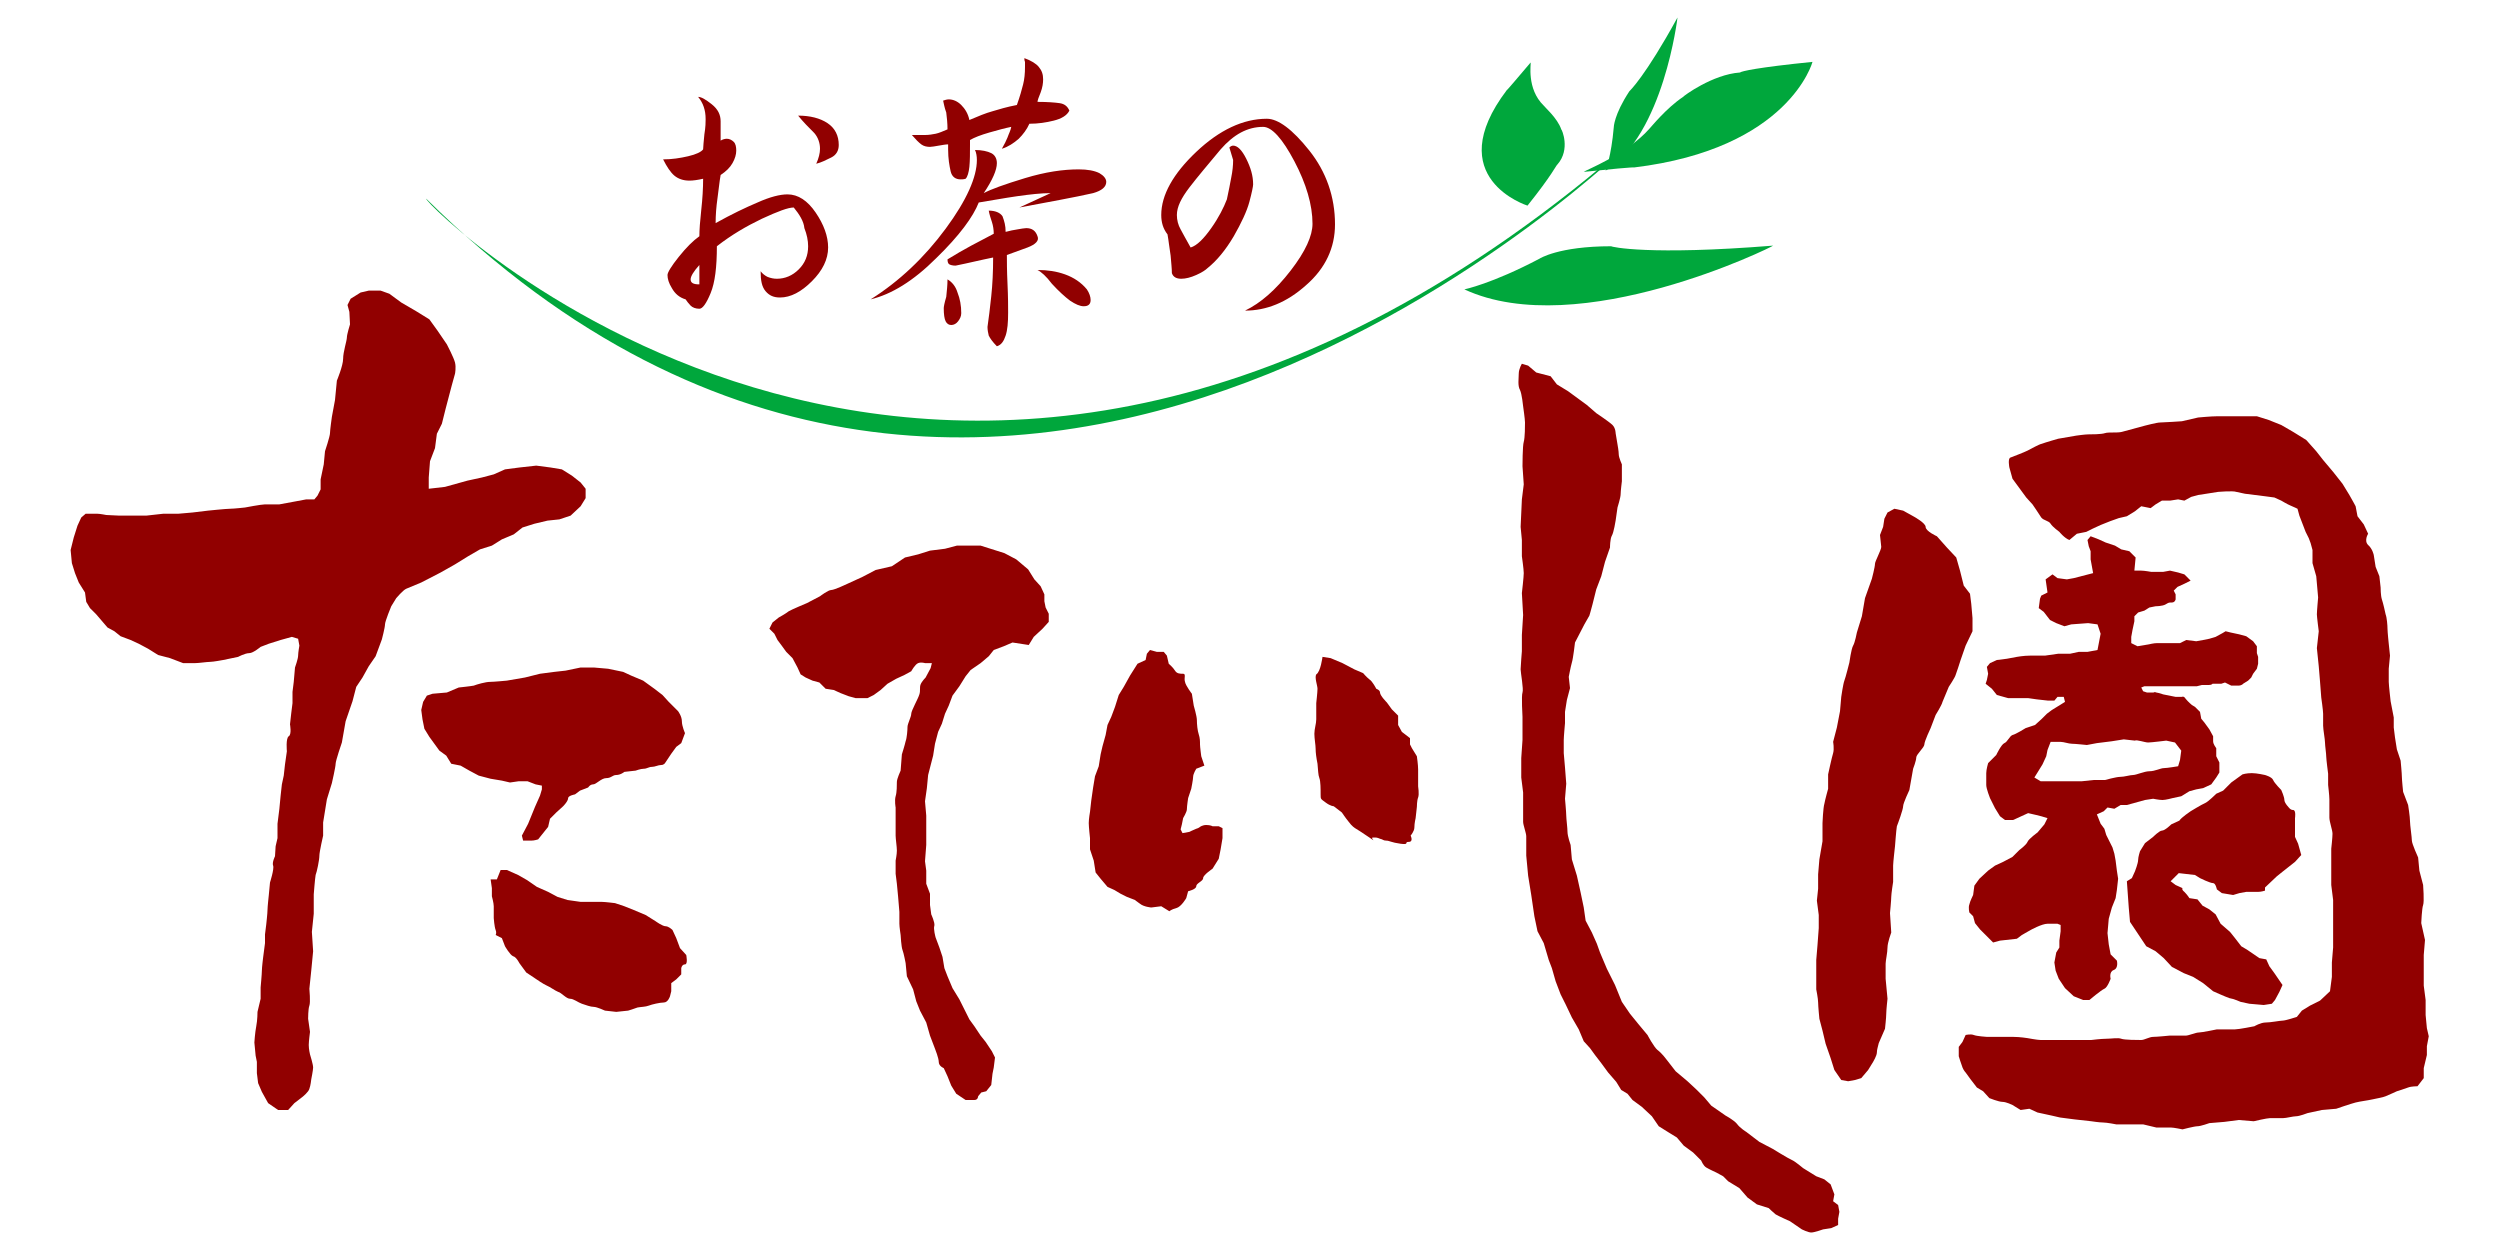 <?xml version="1.0" encoding="utf-8"?>
<!-- Generator: Adobe Illustrator 23.0.6, SVG Export Plug-In . SVG Version: 6.00 Build 0)  -->
<svg version="1.1" id="レイヤー_1" xmlns="http://www.w3.org/2000/svg" xmlns:xlink="http://www.w3.org/1999/xlink" x="0px"
	 y="0px" viewBox="0 0 400 200" style="enable-background:new 0 0 400 200;" xml:space="preserve">
<style type="text/css">
	.st0{fill:#910000;}
	.st1{fill:#00A73C;}
</style>
<g>
	<path class="st0" d="M127,33.2c-0.9,0-2.5,0.6-5.1,1.8c-2.5,1.2-4.9,2.6-7.2,4.4c0,3.3-0.3,5.8-1,7.5c-0.7,1.7-1.3,2.5-1.8,2.5
		c-0.6,0-1.1-0.2-1.4-0.5c-0.3-0.3-0.6-0.7-0.8-1c-1-0.3-1.7-0.9-2.2-1.8c-0.5-0.8-0.7-1.5-0.7-2.1c0-0.4,0.6-1.4,1.8-2.9
		c1.2-1.5,2.3-2.6,3.3-3.3c0-1,0.1-2.4,0.3-4.2c0.2-1.8,0.3-3.5,0.3-5c-0.9,0.2-1.6,0.3-2.2,0.3c-1,0-1.8-0.3-2.4-0.8
		c-0.6-0.5-1.2-1.4-1.8-2.6c1.4,0,2.7-0.2,4-0.5c1.3-0.3,2.1-0.7,2.4-1.1c0-0.4,0.1-1.3,0.2-2.4c0.2-1.2,0.2-2,0.2-2.4
		c0-0.8-0.1-1.4-0.3-2c-0.2-0.6-0.5-1.1-0.9-1.6c0.5,0,1.2,0.4,2.2,1.2c1,0.8,1.4,1.7,1.4,2.7v3.1c0.3-0.2,0.7-0.3,1-0.3
		c0.4,0,0.8,0.2,1.1,0.5c0.3,0.3,0.4,0.8,0.4,1.4c0,0.6-0.2,1.3-0.6,2c-0.4,0.7-1,1.3-1.9,1.9c-0.2,1.1-0.3,2.3-0.5,3.7
		c-0.2,1.4-0.3,2.7-0.3,4c2.5-1.4,4.8-2.5,6.7-3.3c2-0.9,3.6-1.3,4.8-1.3c1.7,0,3.2,1,4.5,2.9c1.3,1.9,2,3.8,2,5.6
		c0,1.9-0.9,3.7-2.6,5.4c-1.7,1.7-3.4,2.6-5.1,2.6c-1,0-1.7-0.3-2.3-1c-0.6-0.7-0.8-1.7-0.8-3.2c0.3,0.4,0.7,0.7,1.1,0.9
		c0.5,0.2,1,0.3,1.5,0.3c1.3,0,2.5-0.5,3.5-1.5c1-1,1.5-2.2,1.5-3.7c0-0.9-0.2-1.9-0.6-2.9C128.6,35.4,127.9,34.3,127,33.2z
		 M111.9,45.5v-3.1c-0.9,1-1.4,1.8-1.4,2.3C110.5,45.3,111,45.5,111.9,45.5z M127.7,18.5c1.9,0,3.5,0.4,4.7,1.2
		c1.2,0.8,1.8,2,1.8,3.5c0,0.9-0.4,1.6-1.2,2c-0.8,0.4-1.6,0.8-2.4,1c0.4-0.9,0.6-1.7,0.6-2.4c0-0.9-0.3-1.8-0.9-2.5
		C129.4,20.4,128.5,19.5,127.7,18.5z"/>
	<path class="st0" d="M139.3,47.9c4.6-2.9,8.6-6.7,12-11.3c3.4-4.6,5-8.3,5-11c0-0.6-0.1-1.2-0.3-1.6c1.1,0,2,0.2,2.6,0.5
		c0.6,0.3,0.9,0.9,0.9,1.6c0,1.1-0.7,2.7-2.1,4.8c1.1-0.6,3.3-1.4,6.6-2.4c3.3-1,6.1-1.4,8.6-1.4c1.4,0,2.5,0.2,3.3,0.6
		c0.7,0.4,1.1,0.9,1.1,1.4c0,0.8-0.7,1.4-2.1,1.8c-1.4,0.3-3.2,0.7-5.4,1.1c-2.2,0.4-4.3,0.8-6.4,1.2l5-2.3c-1.5,0-3.3,0.2-5.4,0.5
		c-2.1,0.3-4.2,0.7-6.1,1c-0.9,2.3-3.1,5.3-6.8,8.9C146.1,45,142.6,47.1,139.3,47.9z M163.9,9.3c1.1,0.4,1.9,0.9,2.3,1.4
		c0.5,0.6,0.7,1.2,0.7,2c0,0.6-0.1,1.3-0.4,2.1c-0.3,0.7-0.5,1.3-0.5,1.5c1.6,0,2.8,0.1,3.5,0.2c0.8,0.1,1.3,0.5,1.6,1.2
		c-0.4,0.8-1.3,1.3-2.5,1.6c-1.2,0.3-2.5,0.5-3.9,0.5c-0.4,0.9-1,1.7-1.7,2.4c-0.8,0.7-1.7,1.3-2.7,1.6c0.4-0.7,0.7-1.3,0.9-1.8
		c0.2-0.6,0.5-1.1,0.6-1.7c-1,0.2-2.1,0.5-3.5,0.9c-1.4,0.4-2.4,0.8-3.1,1.2v0.7c0,1.4,0,2.6-0.1,3.6c-0.1,0.9-0.3,1.6-0.6,1.9
		c-0.3,0.1-0.6,0.1-0.8,0.1c-0.8,0-1.4-0.4-1.6-1.3c-0.2-0.9-0.4-2-0.4-3.5v-0.8c-0.4,0-0.9,0.1-1.5,0.2c-0.6,0.1-1.1,0.2-1.4,0.2
		c-0.5,0-1-0.1-1.4-0.4c-0.4-0.3-0.9-0.8-1.5-1.5c0.4,0,0.7,0,1.1,0c0.3,0,0.7,0,1,0c0.6,0,1.2-0.1,1.7-0.2c0.5-0.1,1.2-0.4,1.9-0.7
		c0-1-0.1-1.9-0.2-2.7c-0.3-0.8-0.4-1.5-0.5-1.9c0.3-0.1,0.6-0.2,0.9-0.2c0.7,0,1.4,0.3,2,0.9c0.6,0.6,1.1,1.4,1.3,2.4
		c1.4-0.6,2.6-1.1,3.7-1.4c1-0.3,2.3-0.7,3.9-1c0.5-1.4,0.8-2.5,1-3.3c0.2-0.8,0.3-1.7,0.3-2.8c0-0.3,0-0.5,0-0.8
		C163.9,9.7,163.9,9.5,163.9,9.3z M151.6,44.7c0.7,0.4,1.3,1.1,1.6,2.1c0.4,1,0.6,2.1,0.6,3.3c0,0.5-0.2,0.9-0.5,1.3
		c-0.3,0.4-0.7,0.6-1.1,0.6c-0.4,0-0.7-0.2-0.9-0.6c-0.2-0.4-0.3-1.1-0.3-2.1c0-0.2,0.1-0.8,0.4-1.8
		C151.5,46.5,151.6,45.6,151.6,44.7z M160.9,37.1c0.7-0.2,1.3-0.3,1.9-0.4c0.6-0.1,1.1-0.2,1.4-0.2c0.9,0,1.5,0.4,1.8,1.3
		c0.3,0.7-0.3,1.3-1.6,1.8c-1.4,0.5-2.5,0.9-3.3,1.2c0,0.9,0,2.5,0.1,4.6c0.1,2.1,0.1,3.7,0.1,4.6c0,1.6-0.1,2.8-0.4,3.7
		c-0.3,0.9-0.7,1.5-1.4,1.7c-0.7-0.7-1.1-1.3-1.3-1.7c-0.1-0.4-0.2-0.9-0.2-1.4c0.2-1.4,0.4-3,0.6-4.9c0.2-1.9,0.3-3.9,0.3-6.2
		c-2,0.4-4,0.9-6,1.3c-0.5,0-0.8-0.1-1-0.2c-0.2-0.1-0.3-0.4-0.3-0.8c1.3-0.8,2.5-1.5,3.8-2.2c1.3-0.7,2.5-1.3,3.6-1.9
		c0-0.6-0.1-1.3-0.3-1.9c-0.2-0.6-0.4-1.2-0.5-1.8c1,0,1.8,0.3,2.2,0.9C160.7,35.4,160.9,36.1,160.9,37.1z M166,43.2
		c1.6,0,3,0.2,4.4,0.7c1.4,0.5,2.6,1.3,3.5,2.4c0.4,0.6,0.6,1.2,0.6,1.7c0,0.7-0.4,1-1.1,1c-0.6,0-1.3-0.3-2.2-0.9
		c-0.8-0.6-1.8-1.5-2.9-2.7C167.4,44.2,166.6,43.5,166,43.2z"/>
	<path class="st0" d="M196.7,23.6c0.2-0.2,0.4-0.3,0.6-0.3c0.7,0,1.4,0.7,2.1,2.1c0.7,1.4,1.1,2.7,1.1,4.1c0,0.3-0.2,1.3-0.6,2.8
		c-0.4,1.5-1.3,3.4-2.5,5.5c-1.3,2.2-2.7,3.9-4.2,5.1c-0.3,0.3-0.9,0.7-1.8,1.1c-0.9,0.4-1.7,0.6-2.4,0.6c-0.8,0-1.3-0.3-1.5-0.9
		c0-0.7-0.1-1.6-0.2-2.8c-0.2-1.2-0.3-2.3-0.5-3.4c-0.7-0.9-1-1.9-1-3.1c0-3.2,1.9-6.6,5.6-10.1c3.7-3.5,7.5-5.3,11.3-5.3
		c1.8,0,4.1,1.7,6.8,5.1c2.7,3.4,4.1,7.4,4.1,11.8c0,3.7-1.5,7-4.6,9.7c-3.1,2.8-6.4,4.1-9.8,4.1c2.5-1.2,4.9-3.3,7.3-6.4
		c2.4-3.1,3.5-5.6,3.5-7.5c0-3-1-6.4-2.9-10c-1.9-3.6-3.6-5.5-5-5.5c-2.5,0-4.7,1.2-6.8,3.6c-2,2.4-3.7,4.4-5,6.1
		c-1.3,1.7-2,3.1-2,4.4c0,0.8,0.2,1.6,0.6,2.3c0.4,0.7,0.9,1.7,1.6,2.9c1-0.3,2.1-1.4,3.3-3.1c1.2-1.7,2-3.3,2.5-4.6
		c0.3-1.3,0.5-2.5,0.7-3.5c0.2-1,0.3-1.9,0.3-2.8C197.1,25,196.9,24.2,196.7,23.6z"/>
	<path class="st1" d="M290,9.9c0,0-3.7,13.9-28.6,16.9c0.2-0.1-4.2,0.3-8,0.7c0.1-0.2,6.9-2.8,10.5-6.9c0.3-0.3,2.7-3.3,5.4-5.1
		c0-0.1,4.7-3.6,9.1-3.9C278.6,11.4,281.1,10.8,290,9.9z"/>
	<path class="st1" d="M256.9,27.3c0,0,0.9-2.3,1.3-6.9c0,0,0-2,2.5-5.8c0,0,2.5-2.3,7.7-11.8C268.4,2.8,266.2,21.5,256.9,27.3z"/>
	<path class="st1" d="M244.4,32.9c0,0-14-4.4-3.3-18.5c0,0.1,2-2.3,3.8-4.4c0.1,0.1-0.7,4.2,2.1,6.9c0.1,0.2,2.2,2,2.8,3.8
		c0.1,0,1.5,3.2-0.6,5.6C249,26.4,248.4,27.9,244.4,32.9z"/>
	<path class="st1" d="M234.3,46.3c0,0,4.4-0.9,12-4.9c0,0,3-2,11.5-2c0,0.1,6,1.5,25.9-0.1C283.8,39.4,252.6,54.8,234.3,46.3z"/>
	<path class="st1" d="M261.7,22c0,0-101.2,101.1-193.5,9.8C67.2,32.1,152.9,117.7,261.7,22z"/>
	<path class="st0" d="M56,51.9c0,0-0.5,1.6-0.5,2.1c0,0.5-0.6,2.3-0.6,3.4c0,1.1-1,3.5-1,3.5L53.6,64l-0.5,2.7c0,0-0.3,2.1-0.3,2.6
		s-0.8,2.9-0.8,2.9l-0.2,2.1l-0.5,2.4v1.6l-0.5,1l-0.5,0.6H49l-1.6,0.3l-2.7,0.5c0,0-1.6,0-2.3,0c-0.6,0-3.2,0.5-3.2,0.5
		s-1.8,0.2-2.4,0.2c-0.6,0-3.5,0.3-3.5,0.3L30.8,82l-2.3,0.2h-2.4l-2.7,0.3H21h-1.9L17,82.4c0,0-1-0.2-1.4-0.2c-0.5,0-1.9,0-1.9,0
		L13,82.8l-0.6,1.3l-0.6,1.9L11.3,88l0.2,2.1l0.5,1.6l0.6,1.5l1,1.6l0.2,1.5l0.6,1l1,1l1.8,2.1l1.1,0.6l1,0.8l1.6,0.6l1.3,0.6
		l1.5,0.8l1.6,1l1.9,0.5l2.1,0.8c0,0,1.3,0,1.9,0c0.6,0,1.9-0.2,2.4-0.2c0.5,0,2.1-0.3,2.1-0.3l2.4-0.5c0,0,1.1-0.6,1.8-0.6
		c0.6,0,1.8-1,1.8-1l1.3-0.5l1.9-0.6l1.8-0.5l1,0.3l0.2,1.1c0,0-0.2,1.1-0.2,1.6c0,0.5-0.5,1.9-0.5,1.9l-0.2,2.3l-0.2,1.6v1.8
		l-0.2,1.6l-0.2,1.8c0,0,0.3,1.6-0.2,1.9c-0.5,0.3-0.3,2.4-0.3,2.4l-0.3,2.1l-0.2,1.8l-0.3,1.4l-0.2,1.8l-0.2,2.1l-0.3,2.4v2.3
		l-0.3,1.3L44,137c0,0-0.5,1-0.3,1.5c0.2,0.5-0.5,2.7-0.5,2.7l-0.2,2.1c0,0-0.2,1.8-0.2,2.3c0,0.5-0.2,2.3-0.2,2.3l-0.2,1.6v1.4
		l-0.3,2.3c0,0-0.2,1.6-0.2,2.1c0,0.5-0.2,2.7-0.2,2.7v1.8l-0.5,2.1c0,0,0,1.3-0.2,2.3c-0.2,1-0.3,2.6-0.3,2.6l0.2,2.1l0.2,1v1.8
		l0.2,1.6l0.6,1.4l1,1.8l1.6,1.1h1.6l1-1.1l1.3-1c0,0,1-0.8,1.1-1.3c0.2-0.5,0.3-1.5,0.3-1.5s0.3-1.5,0.3-1.9c0-0.5-0.5-2.1-0.5-2.1
		s-0.2-0.8-0.2-1.5c0-0.6,0.2-2.1,0.2-2.1l-0.3-2.1c0,0,0-1.6,0.2-2.1c0.2-0.5,0-2.7,0-2.7l0.3-2.9l0.3-3.1l-0.2-3.1l0.3-2.9v-3.1
		c0,0,0.2-2.6,0.3-3.1c0.2-0.5,0.6-2.4,0.6-3.1c0-0.6,0.6-3.2,0.6-3.2v-2.1l0.6-3.7l0.8-2.6c0,0,0.6-2.6,0.6-3.1c0-0.5,1-3.4,1-3.4
		l0.6-3.4l1.1-3.2l0.6-2.3l1-1.5l1-1.8l1.1-1.6l1-2.7c0,0,0.5-1.9,0.5-2.4c0-0.5,1-2.9,1-2.9l0.8-1.3c0,0,1.1-1.3,1.6-1.5
		c0.5-0.2,2.4-1,2.4-1l3.1-1.6l2.3-1.3l2.1-1.3l1.9-1.1l1.9-0.6l1.6-1l1.9-0.8l1.4-1.1l1.9-0.6l2.1-0.5l1.9-0.2l1.8-0.6l1.6-1.5
		l0.8-1.3v-1.5l-0.8-1l-1.4-1.1l-1.6-1l-1.8-0.3l-2.3-0.3l-2.7,0.3l-2.3,0.3L79,75.9l-1.9,0.5l-2.3,0.5L73,77.4l-1.8,0.5l-2.6,0.3
		v-1.8l0.2-2.6l0.8-2.1l0.3-2.3l0.8-1.6l0.6-2.4l0.5-1.9l0.5-1.9l0.5-1.8c0,0,0.2-1,0-1.8c-0.2-0.8-1.3-2.9-1.3-2.9L70,52.9
		l-1.3-1.8l-2.1-1.3l-2.4-1.4l-1.9-1.4l-1.4-0.5h-1.9l-1.3,0.3l-1.6,1l-0.5,1l0.3,1.1L56,51.9z"/>
	<path class="st0" d="M69.2,111l2.3-0.2l1.9-0.8c0,0,1.9-0.2,2.4-0.3c0.5-0.2,1.9-0.6,2.6-0.6c0.6,0,2.7-0.2,2.7-0.2l2.9-0.5
		l2.4-0.6l2.3-0.3l1.8-0.2l2.4-0.5H95l2.3,0.2l2.4,0.5l1.3,0.6l1.9,0.8l1.8,1.3l1.3,1l1,1.1l1.5,1.5c0,0,0.6,0.8,0.6,1.6
		c0,0.8,0.5,1.9,0.5,1.9l-0.6,1.6l-0.8,0.6l-0.8,1.1l-1,1.5c0,0-0.2,0.3-0.6,0.3c-0.5,0-1,0.3-1.5,0.3c-0.5,0-0.8,0.3-1.3,0.3
		c-0.5,0-1.3,0.3-1.3,0.3l-1.8,0.2c0,0-0.6,0.5-1.3,0.5c-0.6,0-0.8,0.5-1.6,0.5c-0.8,0-1.6,1-2.1,1c-0.5,0-0.8,0.5-0.8,0.5l-1.3,0.5
		l-0.8,0.6c0,0-1.1,0.2-1.1,0.6c0,0.5-0.8,1.3-0.8,1.3l-1.1,1l-1,1l-0.3,1.3l-0.8,1l-0.8,1c0,0-0.6,0.2-1.1,0.2c-0.5,0-1.3,0-1.3,0
		l-0.2-0.8c0,0,0.8-1.5,1-1.9c0.2-0.5,1.1-2.7,1.1-2.7l0.8-1.8l0.3-1v-0.6l-1-0.2l-1.3-0.5L83,125l-1.4,0.2l-1.3-0.3l-1.8-0.3
		l-1.9-0.5l-1.5-0.8l-1.4-0.8l-1.5-0.3l-0.8-1.3l-1.1-0.8l-0.8-1.1l-0.8-1.1l-0.8-1.3l-0.3-1.5l-0.2-1.5l0.3-1.3l0.6-1L69.2,111z"/>
	<path class="st0" d="M81.1,139.2l1.8,0.8l1.4,0.8l1.6,1.1l1.8,0.8l1.5,0.8l1.6,0.5l2.1,0.3h1.6c0,0,1.3,0,1.8,0
		c0.5,0,2.1,0.2,2.1,0.2l1.5,0.5l1.5,0.6l1.9,0.8l1.6,1c0,0,1.1,0.8,1.6,0.8c0.5,0,1.1,0.6,1.1,0.6l0.6,1.3l0.6,1.6l1,1.1
		c0,0,0.3,1.5-0.2,1.5c-0.5,0-0.6,0.6-0.6,0.6v1l-0.8,0.8l-0.8,0.6v1.3l-0.2,0.8c0,0-0.3,1-1,1c-0.6,0-1.9,0.3-2.4,0.5
		c-0.5,0.2-1.3,0.2-1.8,0.3c-0.5,0.2-1.5,0.5-1.5,0.5l-1.9,0.2l-1.8-0.2c0,0-1.3-0.6-1.8-0.6c-0.5,0-1.3-0.3-1.9-0.5
		c-0.6-0.2-1.3-0.8-1.9-0.8c-0.6,0-1.4-1-1.9-1.1c-0.5-0.2-1.3-0.8-1.8-1c-0.5-0.2-1.8-1.1-1.8-1.1l-1.5-1l-1.1-1.5c0,0-0.5-1-1-1.1
		c-0.5-0.2-1.3-1.6-1.3-1.6l-0.5-1.3l-1-0.5c0,0,0.2-0.3,0-0.8c-0.2-0.5-0.3-1.9-0.3-1.9S79,145.5,79,145c0-0.5-0.3-1.6-0.3-1.6
		v-1.3l-0.2-1.4h1l0.6-1.5H81.1z"/>
	<path class="st0" d="M123.6,99.6l1-0.8c0,0,1.1-0.6,1.6-1c0.5-0.3,2.9-1.3,2.9-1.3l2.1-1.1c0,0,1.3-1,1.8-1c0.5,0,2.6-1,2.6-1
		l2.4-1.1l2.1-1.1l2.6-0.6l2.1-1.4l2.1-0.5l1.9-0.6l2.4-0.3l1.9-0.5h2.3h1.5l1.9,0.6l1.9,0.6l1.9,1l1.9,1.6l1,1.6l1,1.1l0.6,1.3v1.1
		l0.2,1l0.5,1v1.3l-1,1.1l-1.4,1.3l-0.8,1.3l-1.3-0.2l-1.3-0.2l-1.4,0.6l-1.6,0.6l-0.8,1l-1.3,1.1l-1.6,1.1l-0.8,1l-1,1.6l-1.1,1.5
		l-0.6,1.6l-0.6,1.3l-0.5,1.6l-0.6,1.3l-0.5,1.9l-0.3,1.9l-0.8,3.1l-0.2,2.1l-0.3,2.1l0.2,2.3v2.4v2.3l-0.2,2.6l0.2,1.5v2.1l0.6,1.6
		v1.8l0.2,1.5c0,0,0.6,1.3,0.5,1.8c-0.2,0.5,0.2,1.9,0.2,1.9l0.6,1.6l0.5,1.5l0.3,1.8l0.5,1.3l0.8,1.9l1.1,1.8l0.8,1.6l0.8,1.6
		l0.8,1.1l1,1.5l0.8,1l1,1.5l0.5,1l-0.2,1.6l-0.2,1l-0.2,1.8l-0.8,1l-0.8,0.2l-0.5,0.6c0,0,0,0.6-0.6,0.6c-0.6,0-1.4,0-1.4,0l-1.5-1
		l-0.8-1.3l-0.6-1.5l-0.6-1.3c0,0-0.8-0.3-0.8-1c0-0.6-0.6-2.1-0.6-2.1l-0.8-2.1l-0.6-2.1l-1-1.9l-0.6-1.5l-0.5-1.9l-1-2.1l-0.2-2.1
		c0,0-0.3-1.6-0.5-2.1c-0.2-0.5-0.3-2.4-0.3-2.4s-0.2-1.3-0.2-1.8c0-0.5,0-1.9,0-1.9l-0.2-2.4l-0.2-2.1l-0.2-1.6v-2.1
		c0,0,0.2-1,0.2-1.6c0-0.6-0.2-1.9-0.2-2.4c0-0.5,0-2.4,0-2.4v-2.1c0,0-0.2-1.1,0-1.8c0.2-0.6,0.2-1.8,0.2-2.3
		c0-0.5,0.6-1.8,0.6-1.8l0.2-2.6c0,0,0.5-1.6,0.6-2.1c0.2-0.5,0.3-1.8,0.3-2.3c0-0.5,0.6-1.6,0.6-2.1c0-0.5,1.1-2.4,1.3-3.1
		c0.2-0.6,0-1.1,0.2-1.6c0.2-0.5,0.8-1.1,0.8-1.1l0.8-1.5l0.2-0.8h-0.6h-0.5c0,0-0.6-0.2-1.1,0c-0.5,0.2-1.1,1.3-1.1,1.3l-1.1,0.6
		l-1.3,0.6l-1.4,0.8l-1.1,1l-1.1,0.8l-1,0.5h-1.9l-1.1-0.3l-1.3-0.5l-1.1-0.5l-1.3-0.2l-1-1l-1.1-0.3l-1.1-0.5l-0.8-0.5l-0.5-1.1
		l-0.8-1.5l-1-1l-0.8-1.1l-0.6-0.8l-0.5-1l-0.8-0.8L123.6,99.6z"/>
	<path class="st0" d="M180.8,108.1l-1,1.8l-0.8,1.3l-0.6,1.9l-0.6,1.6l-0.6,1.3l-0.3,1.6l-0.5,1.8l-0.3,1.3l-0.3,1.9l-0.6,1.6
		l-0.3,1.8l-0.3,2.1l-0.2,1.8c0,0-0.2,1.1-0.2,1.8c0,0.6,0.2,2.4,0.2,2.4v1.8l0.6,1.8l0.3,1.9l0.8,1l1.1,1.3l1.1,0.5l1,0.6l1,0.5
		l1.3,0.5c0,0,0.2,0.2,0.8,0.6c0.6,0.5,1.8,0.6,1.8,0.6l1.6-0.2l1.3,0.8c0,0,0.3-0.3,1.1-0.5c0.8-0.2,1.6-1.6,1.6-1.6l0.3-1.1
		c0,0,1.3-0.3,1.3-0.8c0-0.5,1.1-0.8,1.1-1.3c0-0.5,1.5-1.5,1.5-1.5l1-1.6l0.3-1.5l0.3-1.8v-1.1v-0.5l-0.6-0.3h-1c0,0-0.3-0.2-1-0.2
		c-0.6,0-1,0.3-1,0.3s-0.2,0.2-0.6,0.3c-0.5,0.2-1.1,0.5-1.1,0.5l-1.1,0.2l-0.3-0.6l0.2-0.8l0.2-1c0,0,0.6-1,0.6-1.4
		c0-0.5,0.2-1.8,0.2-1.8l0.5-1.5c0,0,0.3-1.5,0.3-1.9c0-0.5,0.5-1.3,0.5-1.3l1.3-0.5l-0.5-1.5c0,0-0.2-1.5-0.2-1.9
		c0-0.5,0-1-0.2-1.6c-0.2-0.6-0.3-1.6-0.3-2.3c0-0.6-0.5-2.3-0.5-2.3l-0.3-1.9c0,0-1-1.3-1.1-1.9c-0.2-0.6,0.2-1.3-0.3-1.3
		c-0.5,0-1,0-1.3-0.5c-0.3-0.5-1-1.1-1-1.1l-0.3-1.3l-0.5-0.6h-1.1l-1.1-0.3l-0.5,0.6l-0.2,1l-1.3,0.6L180.8,108.1z"/>
	<path class="st0" d="M211.6,105.1l1.3,0.2l1.9,0.8l1.9,1l1.4,0.6c0,0,0.5,0.6,1,1c0.5,0.3,1.1,1.5,1.1,1.5s0.6,0.2,0.6,0.6
		c0,0.5,1.1,1.6,1.1,1.6l0.8,1.1l1,1v1.5l0.6,1.1l1.3,1v1l0.3,0.6l0.8,1.3c0,0,0.2,1.4,0.2,2.1c0,0.6,0,2.7,0,2.7s0.2,1.3,0,1.8
		c-0.2,0.5-0.2,1.5-0.2,1.5l-0.2,1.8c0,0-0.2,0.8-0.2,1.5c0,0.6-0.6,1.3-0.6,1.3s0.5,1-0.3,1c-0.8,0,0.2,0.5-1.3,0.3
		c-1.5-0.2-1.8-0.5-2.3-0.5c-0.5,0-0.5-0.2-1-0.3c-0.5-0.2-0.5-0.2-1.1-0.2c-0.6,0,0.8,1-0.6,0c-1.5-1-1.5-1-1.5-1l-0.8-0.5
		c0,0-0.5-0.3-1-1c-0.5-0.6-1.1-1.5-1.1-1.5l-1.3-1c0,0-0.5,0-1.3-0.6c-0.8-0.6-0.8-0.5-0.8-1.3c0-0.8,0-2.1-0.2-2.6
		c-0.2-0.5-0.2-1.3-0.3-2.3c-0.2-1-0.3-1.8-0.3-2.4c0-0.6-0.2-1.6-0.2-2.4c0-0.8,0.3-1.6,0.3-2.3s0-2.6,0-2.6s0.2-1.8,0.2-2.3
		c0-0.5-0.5-1.8-0.2-2.3C211.3,107.5,211.6,105.1,211.6,105.1z"/>
	<path class="st0" d="M243.5,58.2c0,0-0.5,0.8-0.5,1.6c0,0.8-0.2,1.9,0.2,2.6c0.3,0.6,0.5,2.6,0.5,2.6s0.3,2.1,0.3,2.6
		s0,2.4-0.2,3.1c-0.2,0.6-0.2,3.9-0.2,3.9l0.2,2.9l-0.3,2.4l-0.2,4.4l0.2,2.1V89c0,0,0.3,2.1,0.3,2.7c0,0.6-0.3,3.2-0.3,3.2l0.2,3.5
		l-0.2,3.2v2.6c0,0-0.2,2.4-0.2,2.9c0,0.5,0.5,3.2,0.3,3.7c-0.2,0.5,0,3.9,0,3.9v3.7l-0.2,2.9v3.1l0.3,2.4v2.4c0,0,0,1.8,0,2.3
		c0,0.5,0.5,1.8,0.5,2.3c0,0.5,0,3.1,0,3.1l0.3,3.2l0.5,3.1l0.5,3.4l0.5,2.4l1,1.9l0.8,2.7l0.5,1.3l0.6,2.1l0.8,2.1l0.8,1.6l1,2.1
		l1.1,1.9l0.8,1.9l1,1.1l0.8,1.1l1,1.3l1.1,1.5l1.3,1.5l0.8,1.3l1,0.6l0.8,1l1.5,1.1l1.6,1.5l1.1,1.6l1.6,1l1.3,0.8l1.1,1.3l1.5,1.1
		l1.3,1.3c0,0,0.3,0.8,0.8,1.1c0.5,0.3,1.6,0.8,1.6,0.8l1.1,0.6l0.8,0.8l1.8,1.1l1.3,1.5l1.5,1.1l1.9,0.6c0,0,0.6,0.6,1.1,1
		c0.5,0.3,2.3,1.1,2.3,1.1l1.9,1.3c0,0,1,0.5,1.5,0.5c0.5,0,1.9-0.5,1.9-0.5l1.3-0.2l1.1-0.5v-1l0.2-1.1l-0.2-1.1l-0.8-0.6l0.2-1.1
		l-0.6-1.6l-1-0.8l-1.3-0.5l-2.1-1.3c0,0-1.3-1.1-1.8-1.3c-0.5-0.2-3.1-1.8-3.1-1.8l-2.1-1.1l-2.1-1.6c0,0-1-0.6-1.5-1.3
		c-0.5-0.6-1.8-1.3-1.8-1.3l-2.3-1.6l-1.1-1.3l-1.3-1.3l-1.4-1.3l-1.9-1.6l-1.4-1.8c0,0-0.8-1.1-1.5-1.6c-0.6-0.5-1.6-2.4-1.6-2.4
		l-1.5-1.8l-1.3-1.6l-1.3-1.9l-1.1-2.7l-1.3-2.6l-1.1-2.6l-0.5-1.4l-0.8-1.8l-1-1.9l-0.3-2.1l-0.5-2.4l-0.6-2.7l-0.8-2.6l-0.2-2.3
		c0,0-0.5-1.4-0.5-2.1c0-0.6-0.2-2.1-0.2-2.6c0-0.5-0.2-2.7-0.2-2.7l0.2-2.4l-0.2-2.6l-0.2-2.3c0,0,0-1.6,0-2.1
		c0-0.5,0.2-2.7,0.2-2.7v-1.8l0.3-1.9l0.5-1.9l-0.2-1.8c0,0,0.3-1.6,0.5-2.3c0.2-0.6,0.5-3.2,0.5-3.2l1.5-2.9l0.8-1.4
		c0,0,0.3-1,0.5-1.8c0.2-0.8,0.6-2.4,0.6-2.4l0.8-2.1l0.6-2.3l0.8-2.3c0,0,0-1.4,0.3-1.9c0.3-0.5,0.6-2.4,0.6-2.4l0.3-2.1
		c0,0,0.5-1.6,0.5-2.1c0-0.5,0.2-2.1,0.2-2.1v-2.7c0,0-0.5-1.1-0.5-1.6c0-0.5-0.2-1.6-0.2-1.6l-0.3-1.8c0,0,0-0.8-0.5-1.3
		c-0.5-0.5-2.6-1.9-2.6-1.9l-1.5-1.3l-1.5-1.1l-1.5-1.1l-1.8-1.1l-1-1.3l-2.3-0.6l-1.3-1.1L243.5,58.2z"/>
	<path class="st0" d="M301,87.5c0,0.5-1,2.3-1,2.7c0,0.5-0.5,2.4-0.5,2.4l-1.1,3.1l-0.5,2.9l-0.8,2.6c0,0-0.3,1.6-0.6,2.1
		c-0.3,0.5-0.6,2.7-0.6,2.7s-0.6,2.4-0.8,2.9c-0.2,0.5-0.5,2.6-0.5,2.6l-0.2,2.3l-0.5,2.6l-0.6,2.3c0,0,0.2,1.1,0,1.8
		c-0.2,0.6-0.8,3.4-0.8,3.4v2.3c0,0-0.5,1.8-0.6,2.4c-0.2,0.6-0.3,3.1-0.3,3.1v2.9l-0.5,2.9l-0.2,2.4v2.3l-0.2,1.9l0.3,2.3v2.1
		l-0.2,2.7l-0.2,2.4v2.3v2.4c0,0,0.3,1.5,0.3,2.1c0,0.6,0.2,2.6,0.2,2.6l0.5,1.9l0.5,2.1l0.8,2.3l0.6,1.9l1.1,1.6l1.1,0.2l1.1-0.2
		l1-0.3l1.1-1.3l0.8-1.3c0,0,0.6-1,0.6-1.5c0-0.5,0.2-1,0.3-1.5c0.2-0.5,1-2.3,1-2.3s0.2-1.8,0.2-2.4c0-0.6,0.2-2.4,0.2-2.4
		l-0.3-3.2c0,0,0-1.9,0-2.4c0-0.5,0.3-1.8,0.3-2.6c0-0.8,0.6-2.4,0.6-2.4l-0.2-3.1c0,0,0.2-2.1,0.2-2.6c0-0.5,0.3-2.4,0.3-2.4
		s0-2.1,0-2.6c0-0.5,0.3-3.1,0.3-3.1s0.2-2.7,0.3-3.2c0.2-0.5,1-2.7,1-3.2c0-0.5,1-2.6,1-2.6l0.6-3.4c0,0,0.5-1.3,0.5-1.8
		c0-0.5,1.3-1.6,1.3-2.1c0-0.5,1-2.6,1-2.6l0.8-2.1c0,0,1-1.6,1.1-2.1c0.2-0.5,1-2.4,1-2.4s1-1.5,1.1-1.9c0.2-0.5,0.6-1.8,0.8-2.4
		c0.2-0.6,0.8-2.3,0.8-2.3l1.1-2.3v-2.1l-0.2-2.3l-0.2-1.6l-1-1.3l-0.6-2.4l-0.6-2.1l-1.5-1.6l-1.6-1.8c0,0-1.8-0.8-1.8-1.5
		c0-0.6-1.8-1.6-1.8-1.6l-1.8-1l-1.4-0.3L302,82l-0.5,1l-0.2,1.3l-0.5,1.3L301,87.5z"/>
	<path class="st0" d="M331.1,86.4c-0.8-0.3-1.6-1.3-1.6-1.3s-1.1-0.8-1.4-1.3c-0.3-0.5-1.1-0.5-1.5-1c-0.3-0.5-1.4-2.1-1.4-2.1
		l-1-1.1l-1.1-1.5l-1.1-1.5l-0.5-1.8c0,0-0.3-1.5,0.2-1.6c0.5-0.2,2.1-0.8,2.7-1.1c0.6-0.3,1.8-1,2.3-1.1c0.5-0.2,2.6-0.8,2.6-0.8
		l2.9-0.5c0,0,1.4-0.2,1.9-0.2c0.5,0,2.1,0,2.7-0.2c0.6-0.2,1.9,0,2.7-0.2c0.8-0.2,3.7-1,3.7-1s1.9-0.5,2.4-0.5
		c0.5,0,3.5-0.2,3.5-0.2l2.6-0.6c0,0,2.1-0.2,3.1-0.2c1,0,3.7,0,3.7,0h2.6l1.9,0.6L365,68l1.9,1.1l2.1,1.3l1.6,1.8l1.1,1.4l1.6,1.9
		l1.5,1.9c0,0,0.8,1.3,1.1,1.8c0.3,0.5,1,1.8,1,1.8l0.3,1.6l1,1.3l0.7,1.5c0,0-0.7,1.1,0,1.8c0.7,0.6,0.9,1.6,0.9,1.6l0.3,1.9
		l0.6,1.5l0.2,1.8c0,0,0,1.3,0.2,1.9c0.2,0.6,0.5,1.9,0.6,2.4c0.2,0.5,0.3,1.8,0.3,2.3c0,0.5,0.2,2.4,0.2,2.4l0.2,1.9l-0.2,2.1
		c0,0,0,1.6,0,2.1c0,0.5,0.3,3.1,0.3,3.1l0.5,2.6v1.6l0.2,1.6l0.3,1.9l0.6,1.8c0,0,0.2,2.1,0.2,2.6c0,0.5,0.2,2.4,0.2,2.4l0.8,2.1
		c0,0,0.3,1.9,0.3,2.6c0,0.6,0.3,2.6,0.3,3.1c0,0.5,1,2.7,1,2.7l0.2,2.1l0.6,2.3c0,0,0.2,2.7,0,3.2c-0.2,0.5-0.3,2.9-0.3,2.9
		l0.6,2.7l-0.2,2.4c0,0,0,2.1,0,2.6c0,0.5,0,2.3,0,2.3l0.3,2.3v2.4l0.2,2.1l0.3,1.3l-0.3,1.6v1.4l-0.5,2.1v1.6l-1,1.3
		c0,0-1,0-1.5,0.2c-0.5,0.2-1.8,0.6-1.8,0.6s-1.3,0.6-1.8,0.8c-0.5,0.2-1.2,0.3-2.1,0.5c-0.9,0.2-1.9,0.3-2.7,0.5
		c-0.8,0.2-3.1,1-3.1,1l-2.3,0.2l-2.3,0.5c0,0-1.3,0.5-1.8,0.5c-0.5,0-1.6,0.3-2.1,0.3c-0.5,0-1.6,0-2.1,0c-0.5,0-2.6,0.5-2.6,0.5
		l-2.4-0.2l-2.3,0.3l-2.4,0.2c0,0-1.4,0.5-1.9,0.5c-0.5,0-2.4,0.5-2.4,0.5s-1.4-0.3-1.9-0.3c-0.5,0-2.3,0-2.3,0l-2.1-0.5h-2.4h-1.9
		c0,0-1.5-0.3-2.1-0.3c-0.6,0-1.9-0.2-1.9-0.2l-2.7-0.3l-2.3-0.3l-1.3-0.3l-2.3-0.5l-1.3-0.6l-1.4,0.2l-1.3-0.8c0,0-1-0.5-1.6-0.5
		c-0.6,0-2.1-0.6-2.1-0.6l-1-1.1l-1-0.6l-1-1.3l-0.8-1.1c0,0-0.3-0.3-0.5-0.8c-0.2-0.5-0.6-1.8-0.6-1.8v-1.5l0.6-0.8l0.5-1.1
		c0,0,0.8-0.2,1.3,0c0.5,0.2,2.1,0.3,2.1,0.3s0.6,0,1.8,0c1.1,0,1.3,0,2.4,0s2.3,0.2,2.3,0.2s1.6,0.3,2.1,0.3c0.5,0,2.4,0,3.1,0
		c0.6,0,2.6,0,2.6,0h2.4c0,0,1.6-0.2,2.4-0.2c0.8,0,1.9-0.2,2.4,0c0.5,0.2,2.7,0.2,3.2,0.2c0.5,0,1.3-0.5,1.9-0.5s2.6-0.2,2.6-0.2
		s2.1,0,2.6,0c0.5,0,1.6-0.5,2.1-0.5c0.5,0,2.9-0.5,2.9-0.5s2.3,0,2.9,0c0.6,0,3.1-0.5,3.1-0.5s1-0.6,1.8-0.6c0.8,0,2.3-0.3,2.7-0.3
		c0.5,0,2.3-0.6,2.3-0.6l0.8-1l1.3-0.8l1.6-0.8l1.6-1.5l0.3-2.3v-2.3l0.2-2.4v-2.7v-1.8v-3.1l-0.3-2.4c0,0,0-1.6,0-2.3
		c0-0.6,0-3.5,0-3.5s0.2-1.8,0.2-2.4c0-0.6-0.5-1.9-0.5-2.6c0-0.6,0-2.3,0-2.9c0-0.6-0.2-2.3-0.2-2.3v-1.8c0,0-0.3-2.3-0.3-2.7
		c0-0.5-0.2-1.8-0.2-2.3c0-0.5-0.3-2.1-0.3-2.7c0-0.6,0-1.5,0-1.9c0-0.5-0.3-2.6-0.3-2.6l-0.2-2.6l-0.2-2.4l-0.3-2.9l0.3-2.7
		c0,0-0.3-2.3-0.3-2.7c0-0.5,0.2-2.7,0.2-2.7l-0.3-3.4l-0.6-2.1L370,88l-0.3-1.1l-0.3-0.8l-0.5-1l-1-2.6l-0.3-1.1
		c0,0-0.6-0.3-1.1-0.5c-0.5-0.2-1.5-0.8-1.5-0.8l-1.1-0.5l-1.5-0.2l-1.6-0.2l-1.6-0.2c0,0-1-0.2-1.4-0.3c-0.5-0.2-2.9,0-2.9,0
		l-1.9,0.3l-1.3,0.2l-1.1,0.3l-1.1,0.6l-1-0.2l-1.3,0.2h-1.3l-1,0.6l-0.8,0.6l-1.5-0.3l-1,0.8l-1.3,0.8l-1.3,0.3l-1.4,0.5l-1.5,0.6
		l-1.3,0.6l-1,0.5l-1.5,0.3L331.1,86.4z"/>
	<path class="st0" d="M348.7,131.3c0.3-0.5,1.8-1.5,1.8-1.5s1.8-1.1,2.3-1.3c0.5-0.2,1.8-1.5,1.8-1.5l1.1-0.5l1.3-1.3l1.8-1.3
		c0,0,0.6-0.2,1.5-0.2c0.8,0,2.1,0.3,2.1,0.3s1.1,0.3,1.3,0.8c0.2,0.5,1.3,1.6,1.3,1.6s0.5,1.1,0.5,1.6c0,0.5,0.8,1.3,0.8,1.3
		s0.2,0.3,0.6,0.3c0.5,0,0.3,1.3,0.3,1.3s0,1,0,1.4c0,0.5,0,1.6,0,1.6l0.5,1.1l0.5,1.8l-1,1.1l-1.9,1.5l-1,0.8l-1.9,1.8v0.5
		c0,0-0.6,0.2-1.1,0.2s-1.9,0-1.9,0l-1.1,0.2l-1,0.3l-1.8-0.3l-0.8-0.6c0,0-0.2-1-0.6-1c-0.5,0-2.1-0.8-2.1-0.8l-0.8-0.5l-2.6-0.3
		l-1.3,1.3l0.8,0.6l1.1,0.5c0,0-0.2,0.2,0.3,0.6c0.5,0.5,0.8,1,0.8,1l1.3,0.2l0.8,1l1.1,0.6l1,0.8l0.8,1.5l1.5,1.3l0.8,1l1,1.3
		l1,0.6l1.9,1.3l1.1,0.2l0.5,1.1l0.8,1.1l1.3,1.9l-0.5,1.1L364,160l-0.5,0.6l-1.3,0.2l-2.3-0.2l-1.4-0.3c0,0-1.1-0.5-1.8-0.6
		c-0.6-0.2-2.6-1.1-2.6-1.1l-1.6-1.3l-1.6-1l-1.5-0.6l-1.9-1l-1.3-1.4l-1.3-1.1l-1.5-0.8l-1-1.5l-1.6-2.4l-0.2-2.3l-0.3-4.2l0.8-0.5
		l0.5-1.1c0,0,0.5-1.3,0.5-1.8c0-0.5,0.3-1.4,0.3-1.4l0.8-1.3l1.3-1c0,0,1-1,1.4-1c0.5,0,1.5-1,1.5-1L348.7,131.3z"/>
	<g>
		<g>
			<path class="st0" d="M361.3,106.2v-1.1l-0.2-0.6v-1.1l-0.6-0.8l-1.1-0.8l-1.1-0.3l-1.4-0.3l-0.8-0.2l-0.5,0.3l-1.1,0.6l-1,0.3
				l-1,0.2l-1.1,0.2l-1.6-0.2l-1,0.5h-1.6c0,0-1.6,0-2.1,0c-0.5,0-1.3,0.2-1.3,0.2l-1.8,0.3l-1-0.5v-1l0.2-1.1l0.3-1.4v-0.8l0.6-0.6
				l1-0.3l0.8-0.5l1-0.2c0,0,1.1,0,1.6-0.3c0.5-0.3,0.5-0.3,1-0.3c0.5,0,0.6-0.5,0.6-0.5v-0.8l-0.3-0.6l0.6-0.6l1.1-0.5l1-0.5l-1-1
				l-1-0.3l-1.3-0.3l-1.1,0.2h-1.9c0,0-1.1-0.2-1.6-0.2c-0.5,0-1.1,0-1.1,0l0.2-2.1l-1-1l-1.3-0.3l-1-0.6l-1.5-0.5l-1.1-0.5
				l-1.3-0.5l-0.5,0.6l0.2,1l0.3,0.8v1.3l0.2,1.1l0.2,1.1l-3.1,0.8l-1.1,0.2l-1.5-0.2l-0.8-0.6l-1.1,0.8l0.3,2.1l-1,0.5l-0.2,0.5
				l-0.2,1.5l0.8,0.6l1,1.3l1,0.5l1.3,0.5l1.1-0.3l2.7-0.2l1.5,0.2l0.5,1.5l-0.5,2.6l-1.6,0.3h-1.4l-1.4,0.3h-1.9l-2.1,0.3
				c0,0-1.4,0-2.4,0c-1,0-2.1,0.2-2.1,0.2l-1.6,0.3l-1.6,0.2l-1.1,0.5l-0.5,0.6l0.2,1.1l-0.2,1l-0.2,0.6l1,0.8l0.8,1l1.8,0.5h1.6
				h1.6l1.4,0.2l1.8,0.2h1l0.5-0.6h1l0.2,0.8l-0.8,0.5l-1.3,0.8l-0.8,0.6l-0.8,0.8l-1.1,1l-1.5,0.5c0,0-1.6,1-2.1,1.1
				c-0.5,0.2-0.8,1.1-1.3,1.3c-0.5,0.2-1.3,1.9-1.3,1.9l-1.3,1.3c0,0-0.3,1-0.3,1.6c0,0.6,0,1.3,0,1.9c0,0.6,0.6,2.1,0.6,2.1
				l0.8,1.6l0.8,1.3l0.8,0.6h1.3l2.4-1.1l1.3,0.3l0.8,0.2l1,0.3l-0.5,1l-1.1,1.3c0,0-1.4,1-1.6,1.5c-0.2,0.5-1.3,1.3-1.3,1.3
				l-1.1,1.1l-1.5,0.8l-1.3,0.6l-1.1,0.8l-1.4,1.3l-0.8,1.1l-0.2,1.5c0,0-0.5,1-0.6,1.5c-0.2,0.5,0,1.3,0,1.3l0.6,0.6l0.3,1.1l0.8,1
				l1,1l1.1,1.1l1.1-0.3l2.7-0.3l0.8-0.6l1.4-0.8c0,0,1.8-1,2.7-1c1,0,1.6,0,1.6,0l0.5,0.2v1l-0.2,1.5v1.1l-0.5,0.8l-0.3,1.6
				l0.2,1.3l0.5,1.3l1,1.5l1.4,1.3l1.5,0.6h1c0,0,1.9-1.6,2.4-1.8c0.5-0.2,1-1.6,1-1.6s-0.3-1.1,0.5-1.4c0.8-0.3,0.5-1.5,0.5-1.5
				l-1-1l-0.3-1.6l-0.2-1.8l0.2-2.3l0.5-1.8l0.6-1.5l0.2-1.3l0.2-1.8l-0.2-1.3l-0.2-1.6l-0.2-1.1l-0.3-1l-0.5-1l-0.5-1l-0.3-1
				l-0.6-0.8l-0.6-1.5l1.1-0.5l0.6-0.6l1.1,0.2l1-0.6h1l2.9-0.8l1.3-0.2c0,0,1,0.2,1.5,0.2c0.5,0,1.6-0.3,1.6-0.3l1.4-0.3l1.3-0.8
				l1.1-0.3l1.1-0.2l1.3-0.6l0.8-1.1l0.5-0.8V122l-0.5-1v-1.3c0,0-0.5-0.6-0.5-1.1c0-0.5,0-0.8,0-0.8l-0.6-1.1l-0.8-1.1l-0.5-0.6
				l-0.2-1.1l-0.8-0.8l-0.5-0.3c0,0-0.6-0.5-1-1c-0.3-0.5-0.6-0.3-0.6-0.3h-1l-1-0.2l-1-0.2c0,0-0.5-0.2-1.1-0.3c-0.6-0.2,0,0-0.5,0
				c-0.5,0-1,0-1,0l-0.6-0.2l-0.3-0.6l0.5-0.2h0.8h0.8h0.8h0.6h0.8h0.8h0.6h0.8c0,0,1.1,0,1.6,0c0.5,0,0.8,0,0.8,0l0.8-0.2
				c0,0,0.6,0,1.1,0c0.5,0,0.6-0.2,0.6-0.2h1.4l0.6-0.2l1,0.5c0,0,0.5,0,1.1,0c0.6,0,0.8-0.3,0.8-0.3l0.8-0.5l0.5-0.5l0.3-0.6
				l0.6-0.8L361.3,106.2z M343.7,118.8c0.5,0,2.9-0.3,2.9-0.3l1.4,0.3l1,1.3l-0.2,1.5l-0.3,1c0,0-1.8,0.3-2.3,0.3
				c-0.5,0-1.4,0.5-2.3,0.5c-0.8,0-2.1,0.6-2.6,0.6c-0.5,0-1.4,0.3-2.1,0.3c-0.6,0-2.4,0.5-2.4,0.5h-1.8l-1.9,0.2c0,0-1.8,0-2.4,0
				c-0.6,0-1.8,0-2.3,0c-0.5,0-1.9,0-1.9,0l-1-0.6l0.5-0.8l0.8-1.3l0.6-1.3l0.2-1l0.5-1.3c0,0,1.1,0,1.6,0c0.5,0,1.3,0.3,1.8,0.3
				c0.5,0,2.4,0.2,2.4,0.2l1.6-0.3l2.4-0.3l1.9-0.3l1.8,0.2C341.8,118.3,343.2,118.8,343.7,118.8z"/>
		</g>
	</g>
</g>
<g>
</g>
<g>
</g>
<g>
</g>
<g>
</g>
<g>
</g>
<g>
</g>
</svg>
